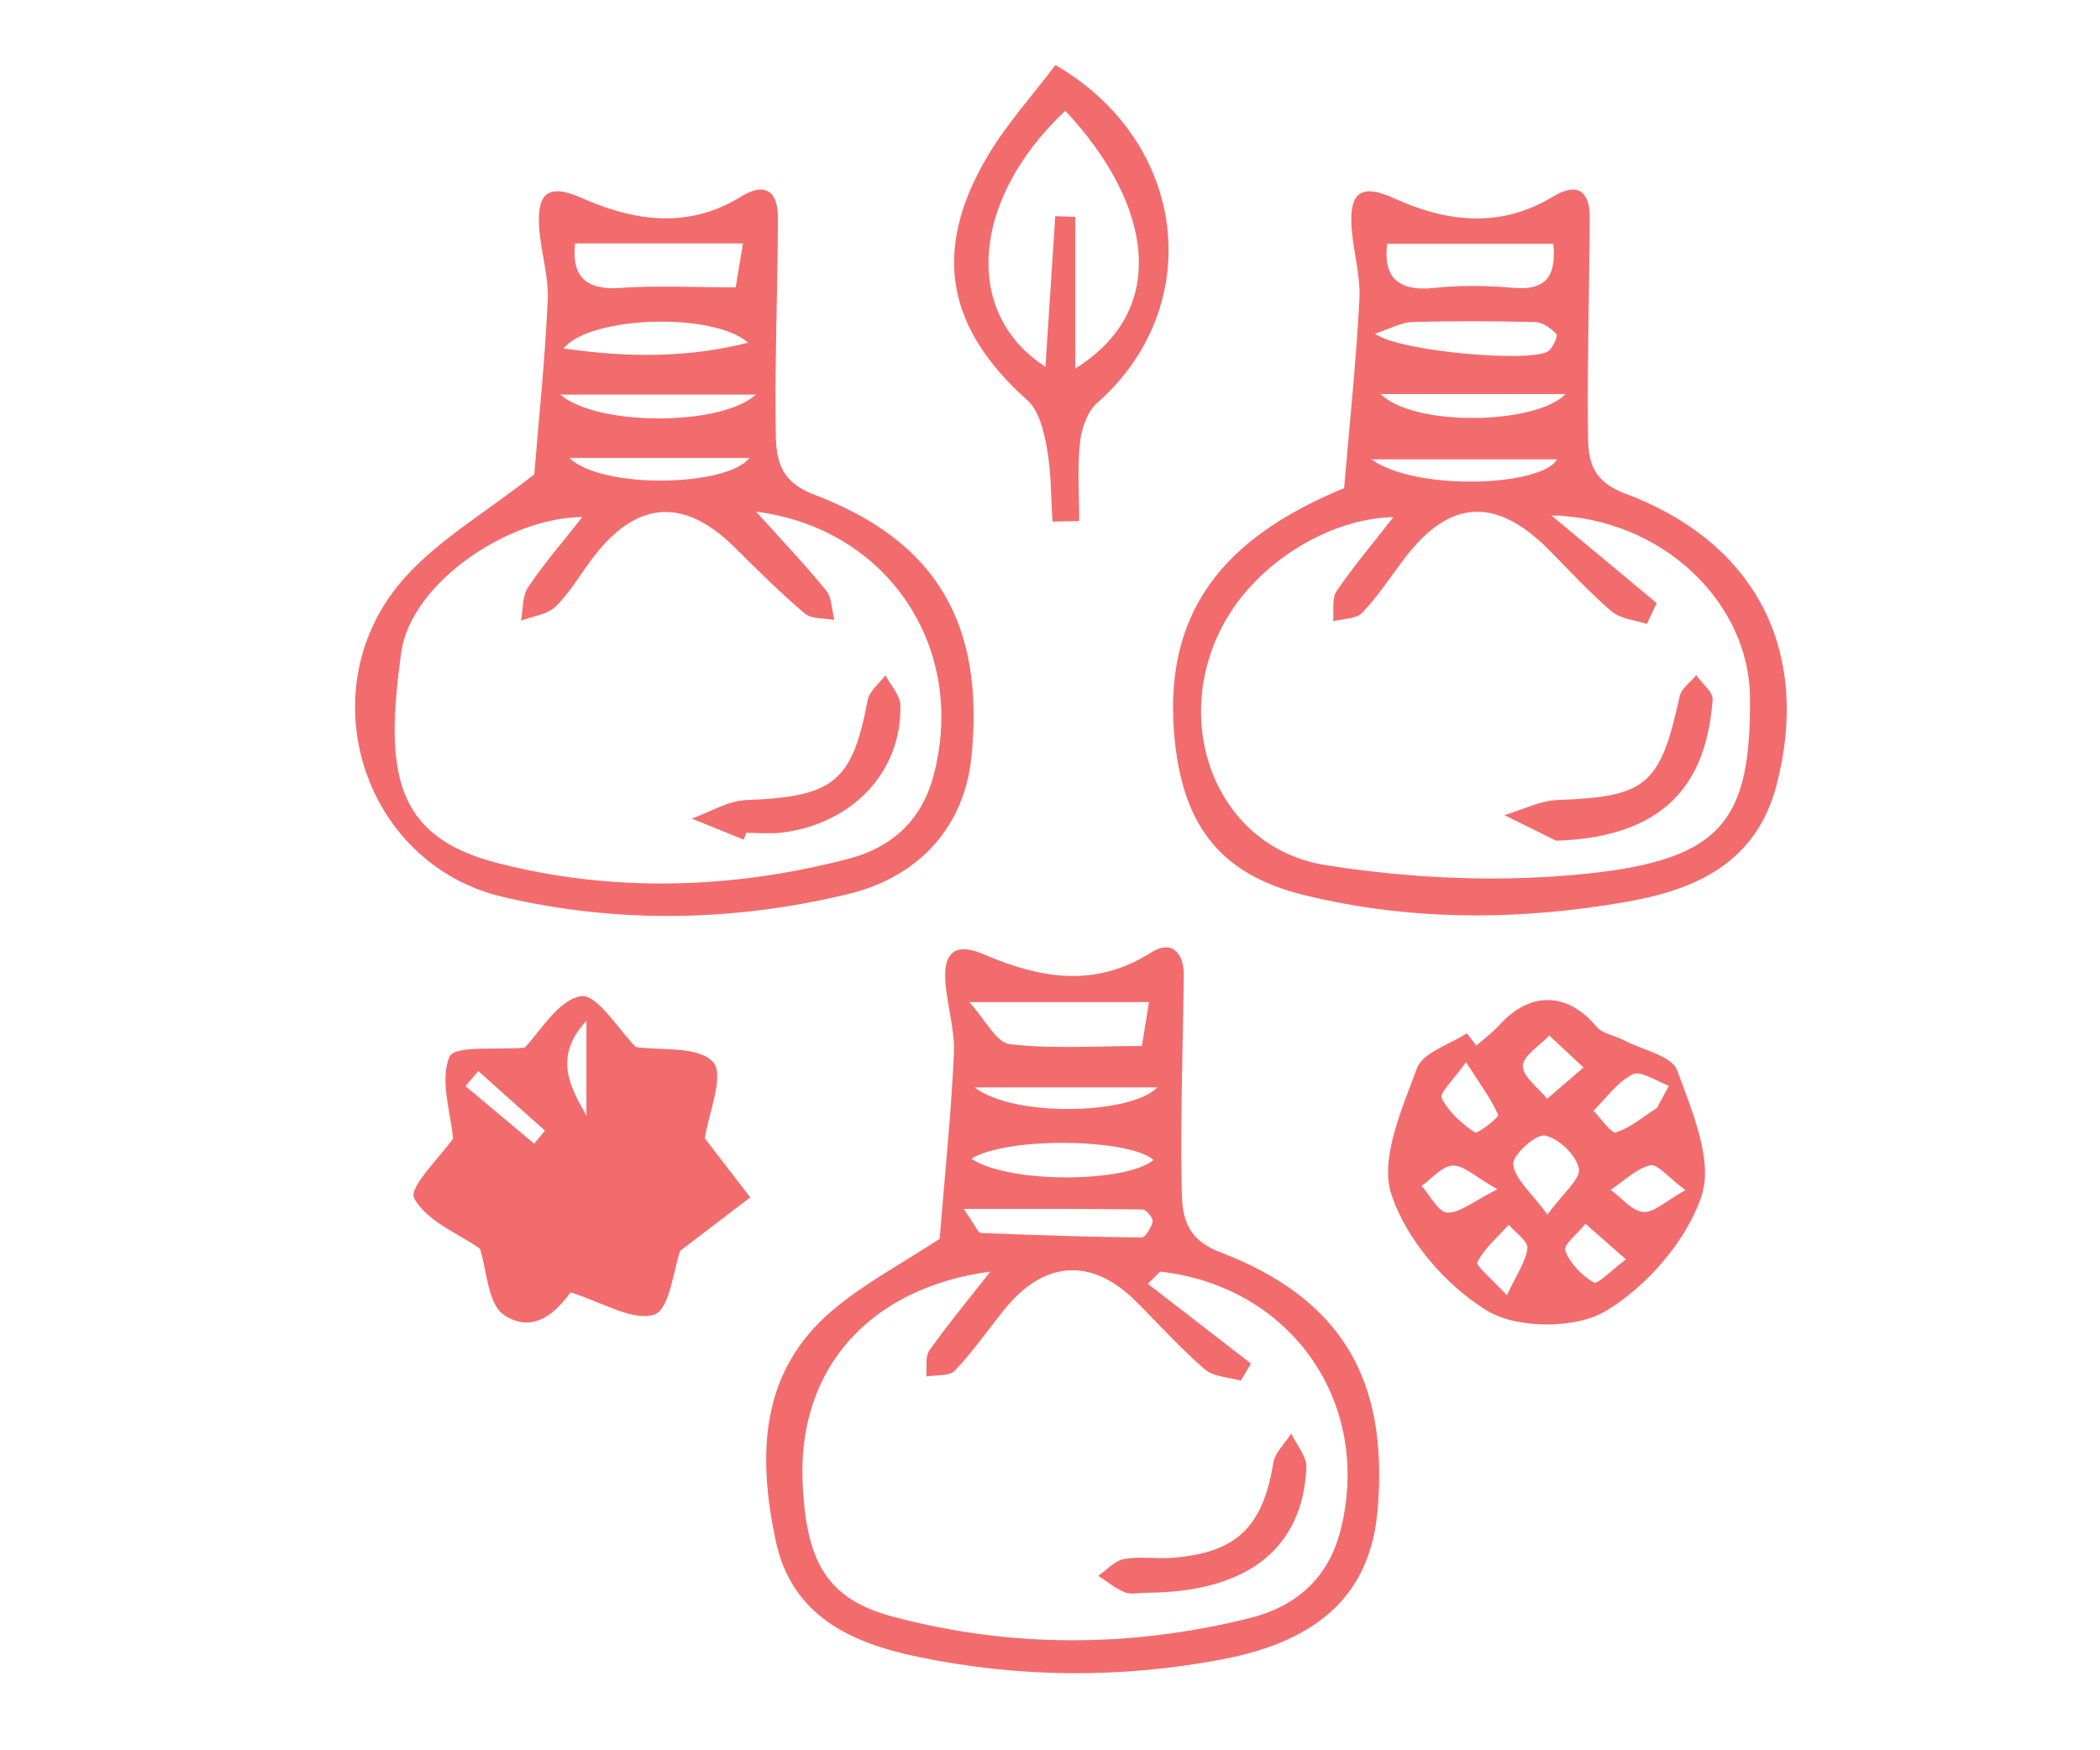 <?xml version="1.0" encoding="utf-8"?>
<!-- Generator: Adobe Illustrator 24.3.0, SVG Export Plug-In . SVG Version: 6.00 Build 0)  -->
<svg version="1.1" id="Layer_1" xmlns="http://www.w3.org/2000/svg" xmlns:xlink="http://www.w3.org/1999/xlink" x="0px" y="0px"
	 viewBox="0 0 600 500" style="enable-background:new 0 0 600 500;" xml:space="preserve">
<style type="text/css">
	.st0{fill:#F26C6D;}
</style>
<path class="st0" d="M152.65,135.51c1.18-14.55,3.03-32.16,3.85-49.81c0.32-6.97-2.1-14.02-2.48-21.08
	c-0.48-8.78,2.06-12.56,12.05-8.12c14.93,6.64,30.49,9.07,45.65-0.34c6.95-4.32,10.55-1.38,10.54,5.9
	c-0.03,20.12-0.91,40.24-0.64,60.34c0.1,7.69,0.34,14.86,10.96,18.89c35.24,13.35,48.75,37.18,44.98,74.86
	c-1.95,19.5-14.41,34.25-35.34,39.28c-32.67,7.87-65.79,8.45-98.52,0.8c-40.46-9.46-56.15-60.05-27.97-91.3
	C125.53,154.05,138.84,146.32,152.65,135.51z M216.04,146.18c6.27,6.95,13.39,14.44,19.94,22.41c1.72,2.09,1.66,5.63,2.42,8.51
	c-2.87-0.56-6.53-0.19-8.47-1.84c-7.03-5.96-13.58-12.52-20.15-19.01c-14.45-14.25-27.96-13.27-40.36,3.06
	c-3.55,4.68-6.53,9.91-10.67,13.96c-2.35,2.3-6.52,2.75-9.88,4.03c0.61-3.22,0.33-7.05,2.01-9.55c4.54-6.76,9.92-12.95,15.51-20.06
	c-21.69,0.2-49.07,19.24-51.76,38.7c-4.64,33.6-2.34,52.4,27.17,60.06c33.16,8.61,67.44,7.57,100.84-1.18
	c11.67-3.06,20.5-10.49,23.99-23.37C276.62,185.07,253.52,150.9,216.04,146.18z M212.27,69.53c-16.54,0-31.96,0-47.96,0
	c-0.86,8.05,1.67,13.5,12.87,12.72c10.76-0.75,21.61-0.16,33.01-0.16C210.98,77.33,211.63,73.44,212.27,69.53z M215.99,112.72
	c-19.48,0-36.44,0-55.92,0C170.7,121.84,206.03,121.77,215.99,112.72z M213.74,97.89c-9.96-8.8-45.23-7.65-52.71,1.65
	C179.67,102.24,196.71,102.21,213.74,97.89z M162.66,130.83c9.78,9.18,45.48,8.03,51.41,0
	C196.46,130.83,179.56,130.83,162.66,130.83z"/>
<path class="st0" d="M384.04,139.44c1.58-18.73,3.46-36.33,4.36-53.98c0.35-6.96-1.88-14.02-2.27-21.07
	c-0.51-9.14,2.63-12.11,12.1-7.78c14.98,6.85,30.43,8.74,45.56-0.48c6.76-4.11,10.45-1.67,10.41,5.97
	c-0.09,19.98-0.69,39.96-0.51,59.93c0.07,7.78-0.25,14.88,10.59,18.94c37.86,14.18,53.09,45.41,43.36,83.12
	c-5.78,22.42-23.13,30.01-42.55,33.46c-30.74,5.46-61.75,5.64-92.36-1.82c-25.03-6.09-35.26-21.03-37.3-46.51
	C332.42,171.58,353.25,152.17,384.04,139.44z M473.34,172.28c-0.93,1.99-1.87,3.98-2.8,5.97c-3.41-1.14-7.54-1.43-10.07-3.59
	c-6.38-5.43-12.05-11.69-17.98-17.65c-15-15.09-28.25-14.4-40.93,2.18c-4.08,5.33-7.76,11.03-12.35,15.87
	c-1.71,1.81-5.49,1.66-8.33,2.4c0.28-2.9-0.43-6.47,1.01-8.59c4.83-7.11,10.42-13.7,16.22-21.14
	c-17.59,0.34-36.87,11.98-46.65,27.38c-18.31,28.83-5.07,66.89,27.29,72.03c24.61,3.91,50.41,5.02,75.14,2.38
	c38.19-4.08,46.41-15.22,46.1-50.37c-0.24-26.91-24.86-51.14-56.77-51.94C454.79,156.84,464.06,164.56,473.34,172.28z M443.8,69.63
	c-16.46,0-31.57,0-47.46,0c-1.02,8.2,1.74,13.88,13.55,12.61c7.44-0.8,15.09-0.66,22.56-0.01C442.52,83.11,444.58,77.98,443.8,69.63
	z M392.86,95.32c6.92,5.17,45,8.36,49.54,4.97c1.34-1,2.77-4.34,2.29-4.86c-1.53-1.63-3.92-3.36-6.02-3.41
	c-11.73-0.31-23.48-0.36-35.21-0.01C400.29,92.11,397.16,93.92,392.86,95.32z M394.47,112.58c9.66,9.45,44.24,8.74,52.83,0
	C428.36,112.58,411.42,112.58,394.47,112.58z M444.93,131.21c-17,0-33.84,0-53.07,0C404.13,140.29,440.28,139.1,444.93,131.21z"/>
<path class="st0" d="M268.46,353.9c1.34-16.53,3.22-34.68,4.09-52.89c0.33-6.95-2.07-13.99-2.47-21.04
	c-0.46-7.93,2.99-10.8,10.96-7.37c15.93,6.86,31.72,9.78,47.83-0.49c5.83-3.72,9.45-0.07,9.36,6.67c-0.26,20-0.98,40-0.62,59.98
	c0.14,7.62,0.37,14.89,10.97,18.94c34.76,13.3,48.15,36.45,45.05,73.41c-1.97,23.45-15.68,37.54-44.89,43.01
	c-28.61,5.36-57.44,5.19-86.19-0.75c-19.68-4.06-36.42-11.86-40.94-33.33c-5.11-24.24-4.66-48.14,16.37-65.83
	C247.1,366.53,257.91,360.83,268.46,353.9z M282.96,363.26c-34.61,4.6-54.78,27.78-53.66,59.41c0.83,23.52,6.94,34.15,25.88,39.18
	c33.78,8.99,68.01,8.82,101.92,0.38c12.8-3.19,22.27-11.05,25.83-24.78c9.42-36.35-13.78-69.94-51.44-74.19
	c-1.18,1.16-2.35,2.32-3.53,3.48c9.82,7.6,19.64,15.19,29.46,22.79c-0.96,1.63-1.93,3.26-2.89,4.9c-3.49-1.03-7.81-1.1-10.31-3.26
	c-6.97-6.02-13.16-12.93-19.7-19.45c-12.54-12.52-26.16-11.71-37.47,2.26c-4.74,5.86-9.04,12.12-14.22,17.55
	c-1.58,1.66-5.39,1.19-8.18,1.7c0.24-2.52-0.39-5.65,0.88-7.44C270.71,378.46,276.46,371.56,282.96,363.26z M328.28,286.28
	c-16.91,0-32.27,0-51.33,0c4.57,4.99,7.71,11.57,11.55,12.01c12.24,1.4,24.74,0.52,37.76,0.52
	C327.11,293.57,327.75,289.62,328.28,286.28z M275.34,345.35c3.5,5.05,4.14,6.84,4.84,6.87c15.31,0.62,30.64,1.14,45.96,1.29
	c1.12,0.01,2.82-2.83,3.18-4.56c0.2-0.96-1.81-3.43-2.85-3.44C310.5,345.28,294.51,345.35,275.34,345.35z M277.54,331
	c10.54,7.17,44.22,6.95,52.03,0.36C322.63,325.23,287.9,324.62,277.54,331z M278.48,310.64c11.4,8.75,44.78,7.69,52.19,0
	C312.38,310.64,295.43,310.64,278.48,310.64z"/>
<path class="st0" d="M201.4,325.22c3.52,4.58,8.24,10.71,12.96,16.84c-6.58,5.01-13.16,10.03-20.01,15.25
	c-1.89,5.18-2.99,16.77-7.4,18.22c-6.17,2.02-14.82-3.54-23.93-6.32c-3.07,4.13-9.81,12.51-18.98,6.46
	c-4.73-3.12-4.97-13.05-6.93-18.98c-6.06-4.24-15.23-7.82-18.79-14.42c-1.65-3.05,7.66-12.01,11.12-17.01
	c-0.64-7.46-3.89-16.76-1-23.38c1.47-3.36,13.99-1.88,21.43-2.59c4.3-4.3,9.55-13.67,16.11-14.71c4.61-0.73,11.01,9.89,15.69,14.53
	c6.95,1.04,17.83-0.37,22.05,4.27C207.11,307.12,202.4,318.19,201.4,325.22z M152.62,326.71c1.03-1.24,2.05-2.49,3.08-3.73
	c-6.35-5.67-12.7-11.34-19.05-17.01c-1.22,1.44-2.43,2.87-3.65,4.31C139.54,315.75,146.08,321.23,152.62,326.71z M167.55,291.57
	c-9.66,10.57-4.54,18.91,0,27.18C167.55,310.62,167.55,302.48,167.55,291.57z"/>
<path class="st0" d="M421.82,298.68c2.18-1.92,4.57-3.64,6.5-5.79c8.83-9.8,19.48-9.53,27.76,0.33c1.78,2.12,5.39,2.64,8.09,4.04
	c5.23,2.71,13.52,4.38,15.02,8.49c4.22,11.58,10.39,25.79,6.95,35.97c-4.33,12.82-15.59,25.75-27.35,32.8
	c-8.62,5.16-25.43,5.11-33.98-0.13c-11.77-7.21-23.01-20.26-27.27-33.19c-3.37-10.22,3.04-24.41,7.3-36.04
	c1.64-4.47,9.33-6.73,14.26-10C420,296.34,420.91,297.51,421.82,298.68z M442.13,346.96c4.42-6.09,9.6-10.23,8.99-13.15
	c-0.81-3.86-5.8-8.65-9.7-9.41c-2.61-0.51-9.33,5.58-9.07,8.21C432.77,336.81,437.46,340.58,442.13,346.96z M452.43,304.94
	c-4.5-4.19-7.15-6.66-9.79-9.13c-2.7,2.9-7.48,5.76-7.53,8.7c-0.05,3.09,4.43,6.25,6.94,9.38
	C444.96,311.36,447.89,308.85,452.43,304.94z M473.42,316.5c1.14-2.11,2.27-4.23,3.41-6.34c-3.51-1.23-7.97-4.41-10.31-3.26
	c-4.4,2.15-7.57,6.8-11.25,10.41c2.19,2.19,5.09,6.6,6.45,6.17C465.92,322.14,469.56,318.96,473.42,316.5z M481.55,339.98
	c-4.86-3.59-8.05-7.61-10.08-7.1c-4.08,1.03-7.54,4.54-11.26,7.03c3.08,2.25,6.02,6.03,9.27,6.31
	C472.54,346.5,475.93,343.09,481.55,339.98z M427.85,339.73c-6.39-3.58-9.65-6.88-12.79-6.76c-3.03,0.11-5.94,3.73-8.9,5.81
	c2.45,2.71,4.83,7.54,7.36,7.62C417.17,346.52,420.93,343.19,427.85,339.73z M418.86,303.42c-3.46,4.93-7.65,8.82-6.93,10.28
	c1.95,3.93,5.69,7.28,9.44,9.78c0.83,0.56,6.97-4.37,6.68-5C426.03,313.92,422.98,309.83,418.86,303.42z M464.55,359.75
	c-4.97-4.36-8.26-7.25-11.55-10.14c-2.08,2.6-6.38,6.03-5.79,7.63c1.36,3.65,4.71,7.13,8.15,9.13
	C456.47,367.02,460.39,362.86,464.55,359.75z M430.55,370c2.79-6,5.42-9.59,5.85-13.44c0.22-2-3.43-4.43-5.34-6.67
	c-3.12,3.48-6.88,6.63-8.94,10.66C421.57,361.61,426.29,365.36,430.55,370z"/>
<path class="st0" d="M300.72,149c-0.46-6.96-0.36-14.02-1.58-20.85c-0.86-4.83-2.22-10.79-5.57-13.77
	c-22.99-20.51-27.36-42.39-11.75-69.2c5.57-9.56,13.21-17.93,19.73-26.61c38.19,22.17,43.01,69.26,11.94,96.51
	c-2.85,2.5-4.51,7.42-4.93,11.4c-0.77,7.39-0.22,14.91-0.22,22.38C305.81,148.91,303.26,148.96,300.72,149z M304.37,31.66
	c-26.97,25.35-29.35,57.9-5.67,73.11c0.93-14.27,1.86-28.65,2.8-43.02c1.91,0.07,3.82,0.15,5.73,0.22c0,13.96,0,27.92,0,43.3
	C334.57,88.29,328.93,57.81,304.37,31.66z"/>
<path class="st0" d="M212.52,239.88c-4.96-2.01-9.91-4.03-14.87-6.04c5.23-1.85,10.41-5.11,15.7-5.3
	c24.79-0.92,30.15-5.15,34.55-28.52c0.49-2.6,3.32-4.76,5.07-7.13c1.5,2.86,4.23,5.71,4.29,8.6c0.38,19.05-13.72,33.93-34.02,36.37
	c-3.3,0.4-6.69,0.06-10.03,0.06C212.98,238.57,212.75,239.23,212.52,239.88z"/>
<path class="st0" d="M444.6,240.17c-4.92-2.44-9.84-4.88-14.76-7.31c5.1-1.51,10.15-4.14,15.3-4.33
	c25.26-0.94,29.21-4.16,34.76-29.59c0.49-2.26,3.11-4.06,4.74-6.07c1.64,2.36,4.85,4.83,4.68,7.05
	C487.76,220.07,479.18,239.08,444.6,240.17z"/>
<path class="st0" d="M327.6,455.01c-2.1-0.01-4.44,0.58-6.25-0.15c-2.71-1.09-5.05-3.09-7.55-4.71c2.44-1.67,4.7-4.31,7.35-4.79
	c4.48-0.82,9.23,0.01,13.83-0.35c18.32-1.41,25.83-8.81,28.8-27.04c0.49-3.02,3.38-5.65,5.16-8.46c1.52,3.25,4.47,6.57,4.32,9.74
	C372.17,442.57,356.21,454.84,327.6,455.01z"/>
</svg>
